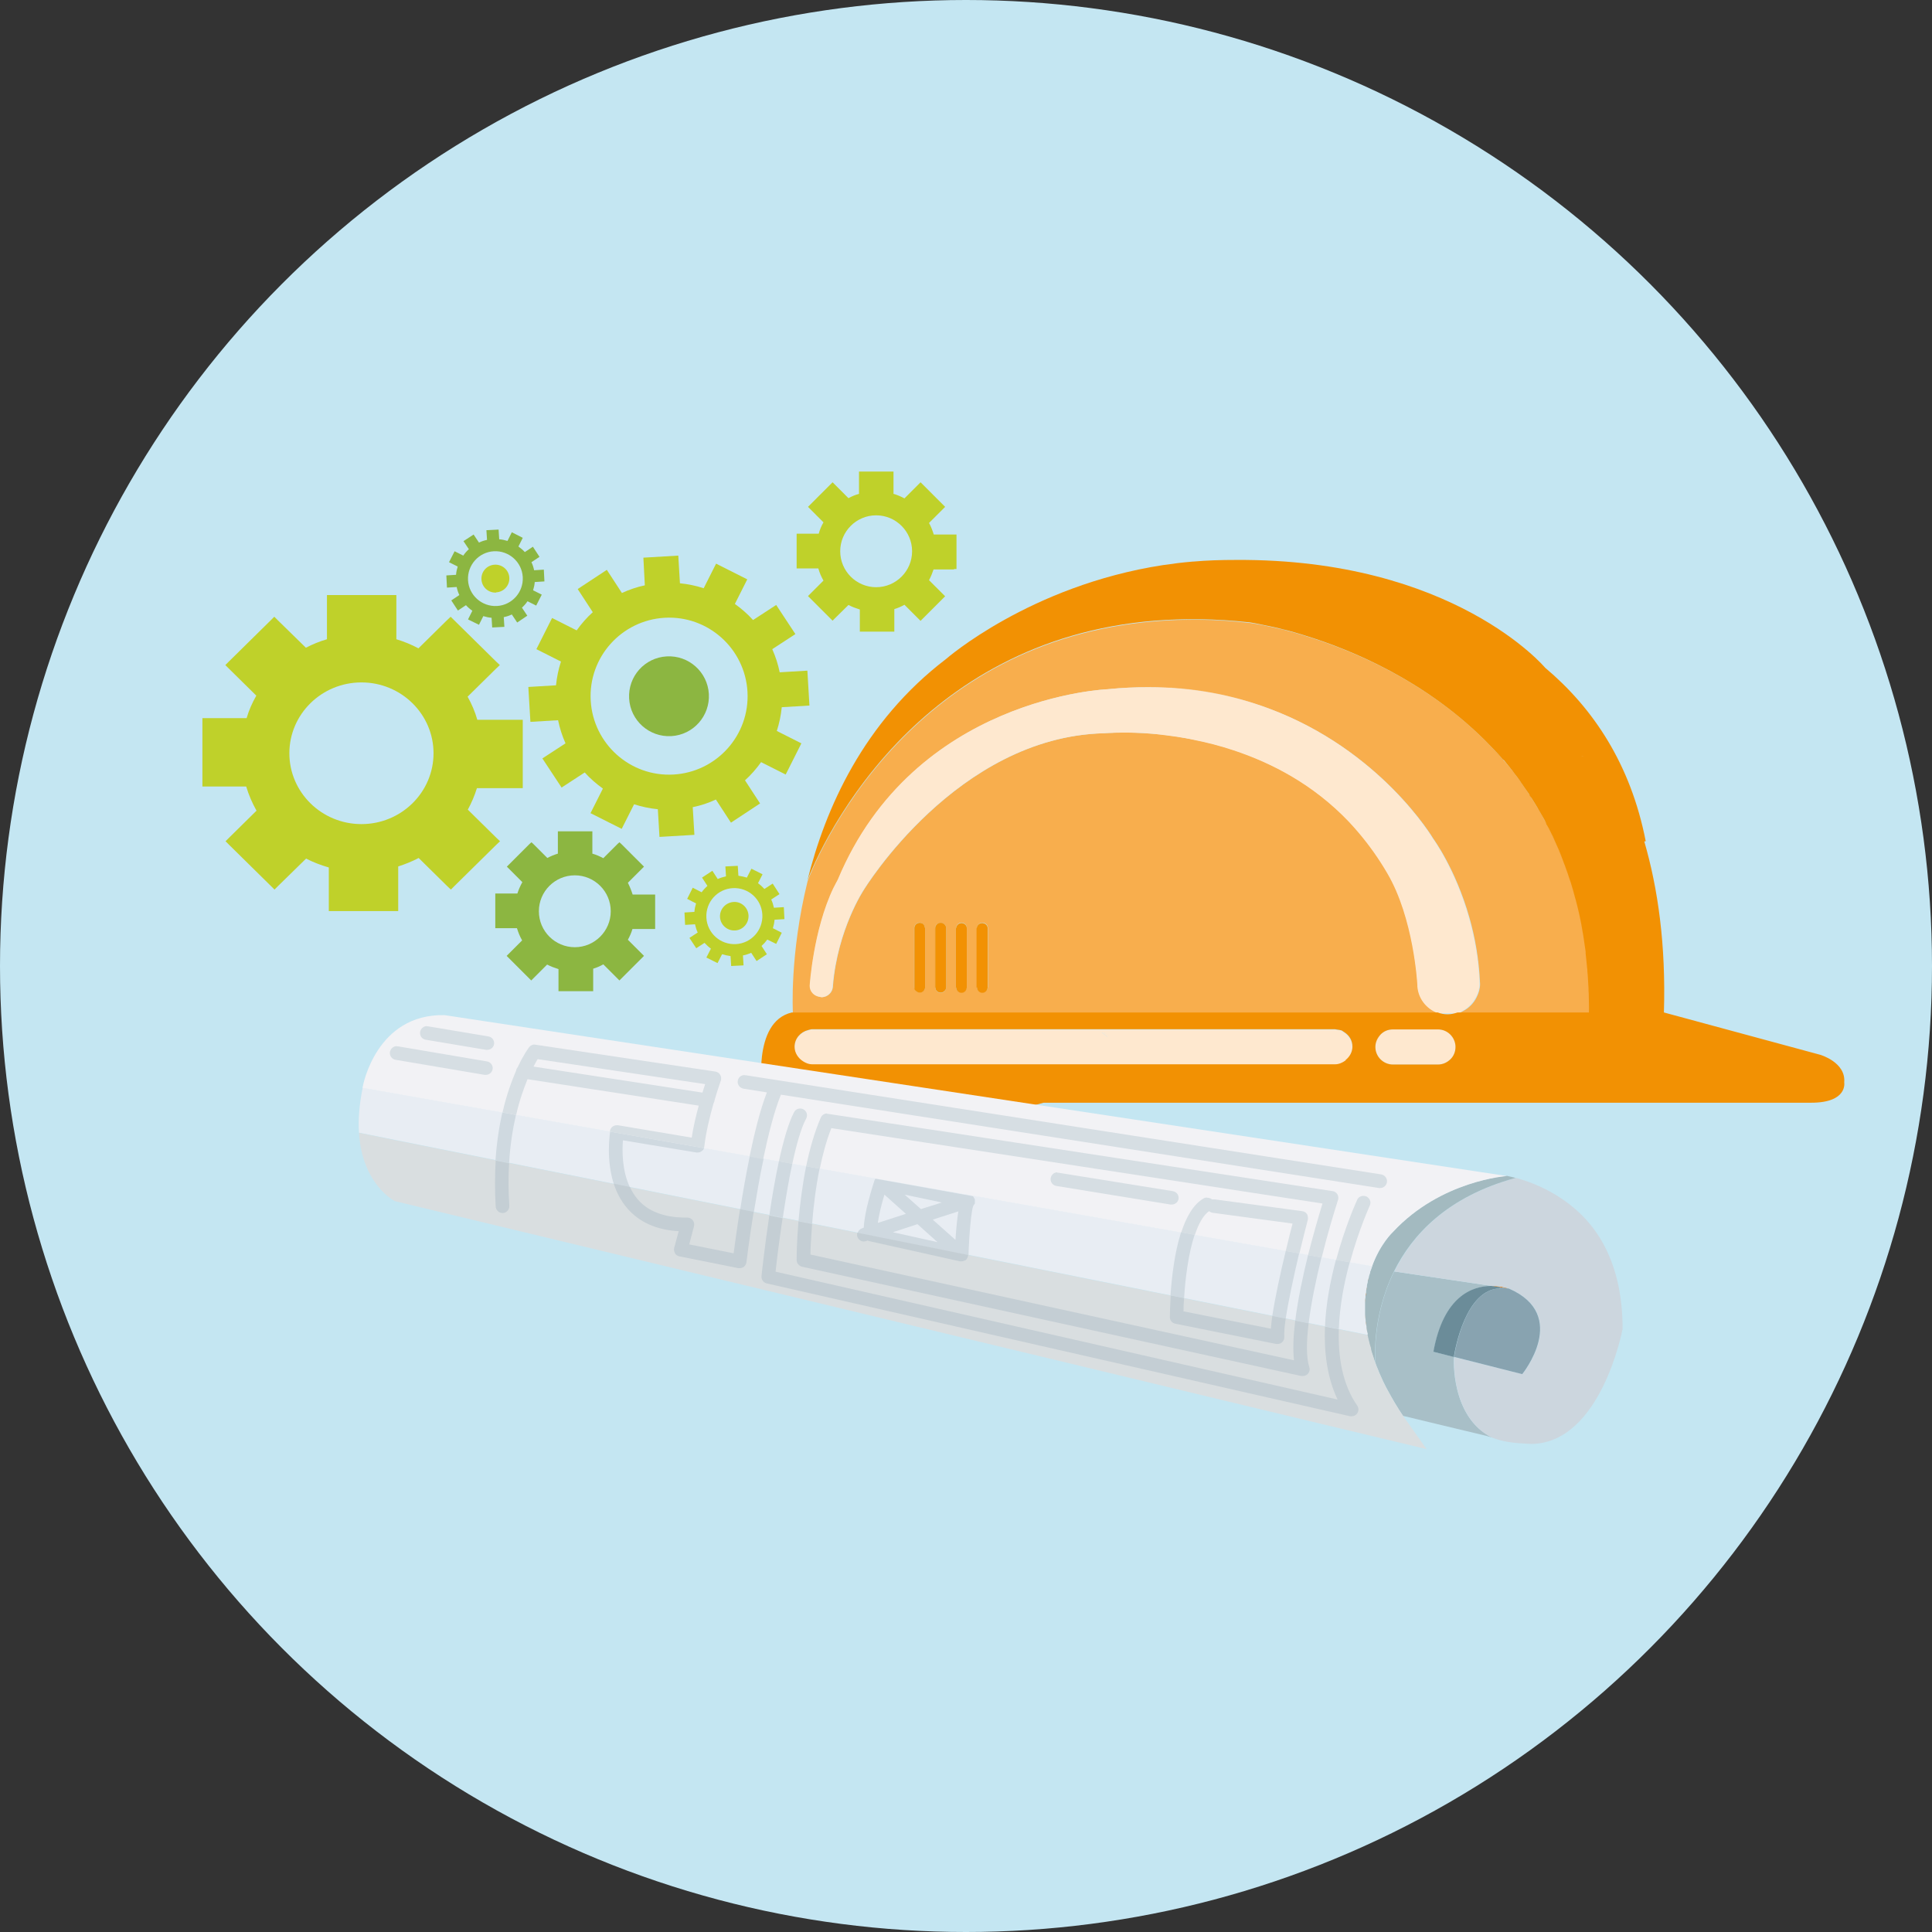 <svg xmlns="http://www.w3.org/2000/svg" xmlns:xlink="http://www.w3.org/1999/xlink" id="Calque_2" data-name="Calque 2" viewBox="0 0 93.54 93.54"><rect x="0" y="0" width="93.54" height="93.54" fill="#333333" stroke="none"/><defs><style>      .cls-1 {        clip-path: url(#clippath-4);      }      .cls-1, .cls-2, .cls-3, .cls-4, .cls-5, .cls-6, .cls-7, .cls-8, .cls-9, .cls-10, .cls-11, .cls-12, .cls-13, .cls-14, .cls-15 {        fill: none;      }      .cls-16 {        fill: #fee8cf;      }      .cls-2 {        clip-path: url(#clippath-2);      }      .cls-17 {        fill: #e8edf3;      }      .cls-3 {        clip-path: url(#clippath-6);      }      .cls-4 {        clip-path: url(#clippath-9);      }      .cls-18 {        fill: #ed7605;      }      .cls-5 {        clip-path: url(#clippath-12);      }      .cls-19 {        fill: #f29103;      }      .cls-6 {        clip-path: url(#clippath-13);      }      .cls-20 {        fill: #bfd12a;      }      .cls-21 {        fill: #d6dee3;      }      .cls-22 {        fill: #d9dee0;      }      .cls-23 {        fill: #c4ced4;      }      .cls-7 {        clip-path: url(#clippath-7);      }      .cls-24 {        fill: #88a3b0;      }      .cls-25 {        fill: #a8bfc7;      }      .cls-8 {        clip-path: url(#clippath-10);      }      .cls-9 {        clip-path: url(#clippath-5);      }      .cls-26 {        fill: #ccd6de;      }      .cls-27 {        fill: #b7d8e3;      }      .cls-28 {        fill: #a3bac0;      }      .cls-29 {        fill: #cfd9e0;      }      .cls-10 {        clip-path: url(#clippath-3);      }      .cls-11 {        clip-path: url(#clippath-11);      }      .cls-30 {        fill: #6b8c99;      }      .cls-31 {        fill: #8cb641;      }      .cls-32 {        fill: #f2f2f5;      }      .cls-13 {        clip-path: url(#clippath);      }      .cls-14 {        clip-path: url(#clippath-1);      }      .cls-15 {        clip-path: url(#clippath-8);      }      .cls-33 {        fill: #f8ae4d;      }      .cls-34 {        fill: #e3f2fc;      }      .cls-35 {        fill: #c4e6f2;      }    </style><clipPath id="clippath"><rect class="cls-12" x="9.78" y="22.82" width="79.58" height="47.34"></rect></clipPath><clipPath id="clippath-1"><rect class="cls-12" x="9.78" y="22.82" width="79.58" height="47.34"></rect></clipPath><clipPath id="clippath-2"><rect class="cls-12" x="9.78" y="22.82" width="79.58" height="47.34"></rect></clipPath><clipPath id="clippath-3"><rect class="cls-12" x="9.78" y="22.82" width="79.58" height="47.34"></rect></clipPath><clipPath id="clippath-4"><rect class="cls-12" x="9.78" y="22.82" width="79.58" height="47.34"></rect></clipPath><clipPath id="clippath-5"><rect class="cls-12" x="9.78" y="22.82" width="79.58" height="47.34"></rect></clipPath><clipPath id="clippath-6"><rect class="cls-12" x="9.78" y="22.82" width="79.58" height="47.34"></rect></clipPath><clipPath id="clippath-7"><rect class="cls-12" x="9.78" y="22.82" width="79.58" height="47.34"></rect></clipPath><clipPath id="clippath-8"><rect class="cls-12" x="9.78" y="22.82" width="79.58" height="47.34"></rect></clipPath><clipPath id="clippath-9"><rect class="cls-12" x="9.78" y="22.82" width="79.58" height="47.34"></rect></clipPath><clipPath id="clippath-10"><rect class="cls-12" x="9.78" y="22.82" width="79.58" height="47.34"></rect></clipPath><clipPath id="clippath-11"><rect class="cls-12" x="9.78" y="22.82" width="79.58" height="47.34"></rect></clipPath><clipPath id="clippath-12"><rect class="cls-12" x="9.78" y="22.82" width="79.58" height="47.34"></rect></clipPath><clipPath id="clippath-13"><rect class="cls-12" x="9.78" y="22.82" width="79.58" height="47.34"></rect></clipPath></defs><g id="Calque_1-2" data-name="Calque 1"><g id="Ellipse_1" data-name="Ellipse 1"><circle class="cls-35" cx="46.77" cy="46.77" r="46.77"></circle></g><g class="cls-13"><path class="cls-33" d="m44.26,44.94h0s0-.03,0-.03c.02-.13.12-.24.26-.24.09,0,.16.05.21.11l.06.15v2.86c0,.15-.12.26-.27.26-.11,0-.2-.07-.24-.16l-.02-.08v-.03s0,0,0,0v-2.86Zm1.01,0c0-.15.12-.26.27-.26s.27.12.27.26v2.86c0,.07-.03.14-.08.19-.05.05-.12.08-.19.08-.1,0-.19-.06-.23-.14l-.03-.12v-2.86Zm1.01,0l.04-.13c.05-.08.13-.14.23-.14.15,0,.26.12.26.26v2.86l-.02.1c-.04.09-.13.16-.24.16-.15,0-.27-.12-.27-.26v-2.86Zm1.01,0l.04-.13c.05-.08.13-.14.23-.14.15,0,.27.12.27.26v2.86l-.02.1c-.04.09-.13.16-.24.16-.15,0-.27-.12-.27-.26v-2.86Zm29.51,1.18v-.02c-.04-.28-.08-.55-.12-.82-.01-.07-.03-.15-.04-.22-.03-.2-.07-.4-.11-.59-.02-.08-.03-.15-.05-.23-.05-.22-.1-.44-.16-.66l-.03-.1c-.07-.25-.14-.49-.21-.74l-.06-.17c-.06-.19-.12-.37-.19-.55-.02-.06-.05-.13-.07-.19-.07-.19-.15-.39-.23-.57l-.04-.1c-.1-.22-.19-.44-.3-.66h0s-.05-.11-.05-.11c-.08-.16-.16-.33-.25-.49v-.03s-.1-.15-.1-.15h0c-.09-.18-.19-.34-.29-.51l-.05-.08h0c-.09-.16-.19-.32-.29-.47l-.07-.12v-.02s-.04-.03-.04-.03h0c-.11-.18-.22-.34-.33-.5l-.05-.07-.03-.05c-.11-.15-.21-.29-.32-.43l-.02-.03h0s-.05-.07-.05-.07c-.15-.18-.3-.36-.45-.53-.29-.33-.59-.65-.89-.95-2.89-2.88-6.38-4.36-8.74-5.08l-.16-.05h0c-.2-.06-.39-.11-.57-.16l-.11-.03c-.14-.04-.28-.07-.4-.1-.16-.04-.31-.07-.45-.1h0c-.54-.12-.89-.17-.97-.18h-.02c-1.63-.18-3.15-.19-4.56-.08-5.81.47-9.82,3.13-12.47,5.9-3.1,3.24-4.33,6.61-4.36,6.69h0s0,0,0,0c-.88,3.57-.71,6.38-.71,6.38h31.27c-.59-.2-1.02-.75-1.02-1.41,0,0-.17-3.2-1.46-5.38-.42-.72-.88-1.36-1.37-1.94-.16-.19-.33-.38-.5-.56h0c-1.7-1.78-3.69-2.82-5.56-3.44-.65-.22-1.29-.38-1.89-.5-.3-.06-.6-.11-.88-.16-.26-.04-.52-.07-.76-.1-.17-.02-.33-.03-.48-.04-.55-.04-1.03-.06-1.4-.05-.56,0-.88.03-.88.03-7.13.18-11.63,7.58-11.63,7.58,0,0-1.27,1.9-1.5,4.65,0,.31-.25.55-.55.55l-.09-.02c-.26-.04-.47-.26-.47-.53,0,0,.17-2.7,1.15-4.74.06-.14.13-.27.21-.4,3.7-8.87,13.06-9.22,13.06-9.22.68-.07,1.34-.1,1.97-.09,2.22,0,4.15.41,5.81,1.02,5.46,2.02,7.98,6.31,7.98,6.31,0,0,1.07,1.45,1.74,3.8.27.94.47,2.03.52,3.23,0,.24-.07.45-.17.65-.14.28-.36.51-.65.66-.07.03-.13.08-.21.11h6.36c0-.31,0-.61-.01-.91,0-.09,0-.18-.01-.27-.01-.22-.02-.43-.04-.65,0-.09-.01-.18-.02-.27,0-.06-.01-.12-.02-.18-.02-.2-.04-.39-.06-.59v-.06Z"></path><path class="cls-16" d="m53.62,50.2l-.28-.21h0c.07-.01.15,0,.21.05l.12.09-.06.07Zm11.85.49c0-.3-.17-.55-.4-.7l-.12-.08c-.06-.03-.14-.03-.21-.04l-.12-.02h-25.31c-.07,0-.12.02-.18.04-.37.09-.66.41-.66.81,0,.31.17.56.41.71.13.08.27.14.43.14h25.31c.2,0,.37-.08.52-.19.2-.16.33-.39.33-.66"></path><path class="cls-16" d="m53.35,49.99h0s.28.21.28.21l.06-.07-.12-.09c-.06-.04-.13-.06-.21-.05"></path><path class="cls-16" d="m69.62,49.84h-2.18c-.23,0-.44.1-.6.25s-.25.36-.25.6.1.44.25.6c.15.15.37.25.6.25h2.18c.23,0,.44-.1.6-.25.15-.15.25-.37.25-.6s-.09-.44-.25-.6-.36-.25-.6-.25"></path><path class="cls-16" d="m71.46,48.28c.1-.2.17-.41.17-.65-.04-1.2-.25-2.29-.52-3.23-.67-2.35-1.74-3.8-1.74-3.8,0,0-2.52-4.29-7.97-6.31-1.66-.61-3.59-1.02-5.81-1.02-.63,0-1.29.03-1.97.1,0,0-9.36.36-13.06,9.22-.07.13-.14.26-.21.4-.98,2.05-1.15,4.74-1.15,4.74,0,.27.2.49.47.53l.09.02c.31,0,.55-.25.55-.55.23-2.75,1.5-4.65,1.5-4.65,0,0,4.5-7.4,11.63-7.58,0,0,.33-.03.88-.03.37,0,.85,0,1.4.05.16.01.32.03.48.05.24.03.5.06.76.1.28.04.58.09.88.16.6.12,1.23.28,1.89.5,1.87.62,3.86,1.66,5.56,3.44h0c.17.18.34.37.5.56.49.58.95,1.22,1.37,1.94,1.29,2.18,1.46,5.38,1.46,5.38,0,.66.43,1.21,1.02,1.41h.96c.07-.03.14-.07.2-.11.28-.15.5-.37.65-.66"></path><path class="cls-16" d="m56.21,35.56c-.17-.02-.33-.03-.48-.04.15.01.31.03.48.04"></path><path class="cls-16" d="m57.85,35.81c-.3-.06-.6-.11-.88-.16.28.04.58.09.88.16"></path><path class="cls-16" d="m55.59,33.26c2.22,0,4.15.41,5.81,1.03-1.66-.61-3.59-1.02-5.81-1.03"></path><path class="cls-16" d="m65.29,39.75c-1.7-1.77-3.7-2.82-5.56-3.44,1.86.61,3.86,1.66,5.56,3.44"></path><path class="cls-16" d="m65.3,39.75c.17.18.34.36.5.55-.16-.19-.33-.38-.5-.55"></path><path class="cls-16" d="m53.44,35.5c-7.13.18-11.63,7.58-11.63,7.58,0,0-1.27,1.9-1.5,4.65,0,.31-.25.55-.55.55.31,0,.55-.25.55-.55.24-2.75,1.5-4.65,1.5-4.65,0,0,4.5-7.4,11.63-7.58,0,0,.33-.03.88-.04-.56,0-.88.04-.88.04"></path><path class="cls-16" d="m39.21,47.72s.18-2.7,1.15-4.74c-.98,2.05-1.15,4.74-1.15,4.74,0,.27.2.49.47.53-.26-.04-.47-.26-.47-.53"></path><path class="cls-16" d="m70.61,49.04h0c.07-.02.14-.07.2-.11-.07.04-.13.08-.2.11"></path><path class="cls-16" d="m71.46,48.28c.1-.2.17-.41.17-.65-.04-1.2-.25-2.29-.52-3.23.27.94.47,2.03.52,3.23,0,.24-.07.45-.17.65"></path><path class="cls-19" d="m47.3,47.8c0,.15.12.27.26.27.11,0,.2-.07.24-.16l.02-.1v-2.86c0-.15-.12-.26-.27-.26-.1,0-.18.06-.23.14l-.04.13v2.86Z"></path><path class="cls-19" d="m47.56,44.68c.15,0,.27.12.27.26v2.86l-.02.1.02-.1v-2.85c0-.15-.12-.27-.27-.27-.1,0-.18.06-.23.14.04-.08.13-.14.23-.14"></path><path class="cls-19" d="m44.27,47.82v.08c.06.09.15.16.26.16.15,0,.26-.12.26-.27v-2.85l-.05-.15c-.05-.07-.12-.11-.21-.11-.14,0-.24.1-.26.23v.03s0,2.86,0,2.86v.03Z"></path></g><path class="cls-19" d="m44.28,47.9l-.02-.07.02.07Z"></path><g class="cls-14"><path class="cls-19" d="m44.53,44.68c.09,0,.16.05.21.11-.05-.07-.12-.11-.21-.11-.14,0-.24.1-.26.24.02-.13.12-.24.26-.24"></path><path class="cls-19" d="m45.81,44.94c0-.14-.12-.26-.27-.26s-.26.12-.26.26v2.86l.03.12c.04.08.13.14.23.14.07,0,.14-.03.19-.08.05-.05.08-.11.08-.19v-2.86Z"></path><path class="cls-19" d="m45.28,47.8v-2.86c0-.15.12-.26.26-.26s.26.12.26.26v2.86c0,.07-.03.14-.08.19.05-.05.08-.11.08-.19v-2.85c0-.15-.12-.26-.27-.26s-.26.12-.26.26v2.85l.03.12-.03-.12Z"></path><path class="cls-19" d="m46.29,47.8c0,.15.12.27.26.27.11,0,.2-.07.24-.16l.02-.1v-2.86c0-.15-.12-.26-.26-.26-.1,0-.18.06-.23.14l-.04.13v2.86Z"></path><path class="cls-19" d="m46.55,44.68c.15,0,.26.12.26.26v2.86l-.02.1.02-.1v-2.85c0-.15-.12-.27-.26-.27-.1,0-.18.06-.23.14.05-.08.13-.14.23-.14"></path><path class="cls-19" d="m70.47,50.69c0,.23-.09.45-.25.6-.15.15-.36.25-.6.25h-2.18c-.23,0-.44-.09-.6-.25-.15-.15-.25-.36-.25-.6s.1-.44.25-.6c.15-.16.36-.25.6-.25h2.18c.23,0,.44.09.6.25.15.15.25.36.25.6Zm-5.32.65c-.15.11-.32.19-.52.19h-25.31c-.16,0-.3-.06-.43-.14-.24-.15-.42-.41-.42-.71,0-.4.29-.72.66-.81.06-.01.12-.04.19-.04h25.31l.12.02c.07.01.15.02.21.04l.12.08c.24.15.4.4.4.7,0,.27-.14.5-.33.65m14.53-10.59h0c-.73-3.74-2.55-6.45-4.87-8.4,0,0-4.43-5.29-14.98-5.22-.71,0-1.39.02-2.06.08h-.02,0c-.49.04-.97.1-1.44.17-6.45.99-10.51,4.55-10.51,4.55-3.99,3.04-5.85,7.25-6.71,10.73.03-.1,1.26-3.45,4.36-6.69,2.65-2.76,6.66-5.43,12.47-5.9,1.41-.11,2.93-.1,4.56.08h.02s0,0,0,0c.08.01.42.07.97.19.14.03.29.06.45.1.13.03.26.07.4.1l.11.03c.18.05.37.1.56.16h0s.16.05.16.05c2.36.72,5.85,2.21,8.74,5.08.3.3.6.61.89.95h0s0,0,0,0h.02c.14.18.29.35.43.53l.05.07h0s.02.03.02.03c.11.14.22.28.32.43l.03.05.05.07c.11.16.22.32.33.48v.02s.03.03.03.03v.02s.09.12.09.12c.1.16.2.31.29.47h0s.05.09.05.09c.1.16.19.33.29.5h0s.08.16.08.16v.03c.1.16.18.32.26.49l.05.1h0c.1.23.2.45.3.67l.04.1c.08.19.15.38.22.57.03.06.05.13.07.19.07.18.13.36.19.55l.06.17c.07.24.15.49.21.74l.03.1c.06.22.11.43.16.65.02.08.03.15.05.23.04.19.08.39.11.59.01.08.03.15.04.22.04.27.08.54.12.82v.02s0,.06,0,.06c.02.19.04.39.06.58,0,.06.01.12.02.18,0,.09.01.18.02.27.01.21.03.43.04.65,0,.09,0,.18.01.27,0,.3.02.6.01.91h-6.36s0,0,0,0c-.15.05-.31.09-.48.09s-.33-.03-.48-.09h0,0s-31.27,0-31.27,0c-1.96.45-1.43,3.92-1.43,3.92,0,1.29-.45,1.42-.59,1.43h4.78s1.09,0,1.09,0h3.74s.95,0,.95,0l3.65-.98h37.16c1.78,0,1.6-.98,1.6-.98.09-.98-1.16-1.34-1.16-1.34l-7.57-2.05c.1-3.28-.29-6.01-.95-8.28"></path><path class="cls-19" d="m75.2,40.49l-.05-.1c-.08-.17-.16-.33-.25-.49.08.16.17.32.25.49l.05.1Z"></path></g><polygon class="cls-19" points="74.1 38.54 74.18 38.66 74.1 38.54 74.09 38.52 74.1 38.54"></polygon><g class="cls-2"><path class="cls-19" d="m74.81,39.71c-.09-.17-.19-.34-.28-.5l-.05-.08.05.08c.1.16.19.33.29.5"></path><path class="cls-19" d="m43.45,35.97c-3.1,3.24-4.32,6.6-4.36,6.69h0c.03-.08,1.25-3.45,4.36-6.69"></path><path class="cls-19" d="m74.06,38.47c-.11-.16-.22-.32-.33-.48l-.05-.07.05.07c.11.16.22.32.33.48"></path><path class="cls-19" d="m60.48,30.15h.02s0,0,0,0c.08.01.42.06.97.18.14.03.29.07.45.11.13.03.26.07.4.1l.11.03c.18.05.37.1.56.16h0s.16.05.16.05l-.16-.05h0c-.2-.06-.39-.11-.56-.16l-.11-.03c-.14-.04-.28-.08-.4-.1-.16-.04-.31-.08-.45-.11h0c-.54-.12-.89-.17-.97-.18h0s-.02,0-.02,0c-1.63-.18-3.15-.19-4.56-.07,1.41-.11,2.93-.1,4.56.07"></path><path class="cls-19" d="m76.8,46.12v.06c.03.19.05.39.07.59-.02-.2-.04-.39-.06-.59v-.06Z"></path><path class="cls-19" d="m72.79,36.82h0c-.29-.33-.59-.65-.89-.95.3.3.6.61.89.95"></path></g><polygon class="cls-19" points="73.3 37.42 73.32 37.45 73.3 37.42 73.3 37.42 73.3 37.42"></polygon><g class="cls-10"><path class="cls-19" d="m39.32,51.54c-.16,0-.3-.06-.43-.14.13.08.27.14.43.14h25.31c.2,0,.37-.08.51-.19-.14.11-.32.19-.51.19h-25.31Z"></path></g><path class="cls-19" d="m65.07,49.99l-.12-.08.12.08Z"></path><path class="cls-19" d="m64.75,49.87l-.12-.02.12.02Z"></path><g class="cls-1"><path class="cls-19" d="m66.6,50.69h0c0-.23.1-.44.25-.6-.15.15-.25.36-.25.6"></path><path class="cls-19" d="m70.22,50.09c.15.15.25.37.25.6h0c0-.23-.09-.44-.25-.6"></path><path class="cls-19" d="m67.44,51.54c-.23,0-.45-.1-.6-.25.15.15.36.25.6.25h2.18c.23,0,.44-.1.6-.25-.15.15-.37.25-.6.25h-2.18Z"></path><path class="cls-19" d="m70.13,49.13c.17,0,.33-.03.48-.08-.15.05-.31.08-.48.08s-.33-.03-.48-.08c.15.05.31.08.48.08"></path></g><polygon class="cls-34" points="76.55 36.62 76.63 36.61 76.67 36.6 76.55 36.62"></polygon><g class="cls-9"><path class="cls-18" d="m72.21,62.26l.85.13s-.36-.13-.85-.13"></path><path class="cls-25" d="m70.39,65.74l.03-.04-1.01-.25c.48-2.7,1.88-3.18,2.8-3.19l-4.71-.7c-1.12,2.27-.9,4.45-.9,4.45.03.09.07.19.11.28l.04.1c.03.07.05.13.08.19l.05.11.08.18.06.12.09.18.07.13.1.18.07.13c.04.06.07.13.11.19l.07.12c.04.07.09.14.13.21l.06.1c.07.11.14.21.21.32l1.66.4,2.38.57.27.08c-2.02-.99-1.85-3.86-1.85-3.86"></path><path class="cls-26" d="m78.56,64.33c0-1.81-.4-3.13-.93-4.1h0s-.06-.11-.06-.11c-1.19-2.09-3.28-2.85-4.17-3.09-3.3.9-5.01,2.74-5.89,4.53l4.71.7c.49,0,.85.13.85.13,2.96,1.29.64,4.14.64,4.14l-3.28-.82-.03.04s-.17,2.87,1.85,3.86c.16.06.35.12.59.17h0s0,0,0,0c.14.03.29.05.45.07.15.02.32.03.5.04.13.01.25.02.37.02,3.37-.06,4.4-5.57,4.4-5.57"></path></g><path class="cls-18" d="m66.09,63.65v-.03s0,.03,0,.03Z"></path><path class="cls-18" d="m66.12,63.99v-.07s0,.07,0,.07Z"></path><path class="cls-18" d="m66.22,64.64v-.07s0,.07,0,.07Z"></path><path class="cls-18" d="m66.16,64.28v-.06s0,.06,0,.06Z"></path><path class="cls-18" d="m66.49,65.67l-.03-.09.03.09Z"></path><path class="cls-18" d="m66.38,65.32v-.05s0,.05,0,.05Z"></path><path class="cls-18" d="m66.28,64.96l-.02-.08.02.08Z"></path><path class="cls-18" d="m66.13,62.57v-.05s0,.05,0,.05Z"></path><path class="cls-18" d="m66.1,62.82v-.06s0,.06,0,.06Z"></path><path class="cls-18" d="m66.21,62.08v-.05s0,.05,0,.05Z"></path><path class="cls-18" d="m66.32,61.63v-.05s0,.05,0,.05Z"></path><path class="cls-18" d="m66.17,62.3v-.05s0,.05,0,.05Z"></path><path class="cls-18" d="m66.27,61.82v-.03s0,.03,0,.03Z"></path><path class="cls-18" d="m66.09,63.09v-.02s0,.02,0,.02Z"></path><g class="cls-3"><path class="cls-28" d="m73.39,57.03l-.43-.1s-3.2.21-5.52,2.71c0,0-.64.59-1.04,1.75-.02.06-.04.12-.06.18l-.02.05-.05.17v.03c-.03.07-.04.13-.06.2v.05s-.04.17-.04.17v.05c-.02.07-.03.15-.04.22v.05c-.01.06-.02.13-.03.19v.06c-.01.08-.02.16-.02.24v.03c0,.07,0,.15,0,.23v.07c0,.08,0,.16,0,.24v.03c0,.09.01.18.02.27v.07c.01.07.02.15.03.23v.06c.02.09.04.19.06.29v.07c.03.08.04.16.06.24l.02.08c.03.1.05.2.08.31v.05c.04.09.07.18.1.27l.03.09c.03.11.07.22.11.33,0,0-.22-2.17.9-4.45.88-1.78,2.59-3.63,5.89-4.53"></path><path class="cls-18" d="m66.22,62.02c.01-.07.03-.14.05-.2-.02.07-.03.13-.05.2"></path><path class="cls-18" d="m66.22,62.02c.01-.07.03-.14.05-.2-.02.07-.03.13-.05.2"></path><path class="cls-18" d="m66.34,61.58c.02-.06.04-.12.06-.18-.02.06-.04.12-.06.18"></path><path class="cls-18" d="m66.34,61.58c.02-.06.04-.12.06-.18-.02.06-.04.12-.06.18"></path></g><path class="cls-18" d="m66.28,61.79l.05-.17-.05.17Z"></path><path class="cls-18" d="m66.28,61.79l.05-.17-.05.17Z"></path><g class="cls-7"><path class="cls-18" d="m66.14,62.52c0-.07.02-.15.03-.22-.01.07-.02.14-.03.22"></path><path class="cls-18" d="m66.14,62.52c0-.07.02-.15.03-.22-.01.07-.02.14-.03.22"></path><path class="cls-18" d="m66.09,63.06c0-.08,0-.16.01-.24,0,.08-.01.16-.01.24"></path><path class="cls-18" d="m66.09,63.06c0-.08,0-.16.01-.24,0,.08-.01.16-.01.24"></path><path class="cls-18" d="m66.2,64.57c-.02-.1-.03-.19-.05-.29.01.09.03.19.05.29"></path><path class="cls-18" d="m66.2,64.57c-.02-.1-.03-.19-.05-.29.01.09.03.19.05.29"></path><path class="cls-18" d="m66.27,64.88c-.02-.08-.04-.16-.05-.24.01.08.03.16.05.24"></path><path class="cls-18" d="m66.27,64.88c-.02-.08-.04-.16-.05-.24.01.08.03.16.05.24"></path><path class="cls-18" d="m66.09,63.31c0-.08,0-.15,0-.23,0,.07,0,.15,0,.23"></path><path class="cls-18" d="m66.09,63.31c0-.08,0-.15,0-.23,0,.07,0,.15,0,.23"></path><path class="cls-18" d="m66.11,63.92c0-.09-.02-.18-.02-.27,0,.09.01.18.02.27"></path><path class="cls-18" d="m66.11,63.92c0-.09-.02-.18-.02-.27,0,.09.01.18.02.27"></path><path class="cls-18" d="m66.15,64.22c-.01-.08-.02-.15-.03-.23,0,.08.02.15.03.23"></path><path class="cls-18" d="m66.15,64.22c-.01-.08-.02-.15-.03-.23,0,.08.02.15.03.23"></path><path class="cls-18" d="m66.36,65.26c-.03-.1-.06-.21-.08-.31.02.1.05.2.08.31"></path><path class="cls-18" d="m66.36,65.26c-.03-.1-.06-.21-.08-.31.02.1.05.2.08.31"></path><path class="cls-18" d="m66.6,66c-.04-.11-.08-.22-.11-.33.03.11.07.22.11.33"></path><path class="cls-18" d="m66.6,66c-.04-.11-.08-.22-.11-.33.03.11.07.22.11.33"></path><path class="cls-18" d="m66.11,62.76c0-.06.01-.13.02-.19,0,.06-.01.13-.02.19"></path><path class="cls-18" d="m66.11,62.76c0-.06.01-.13.02-.19,0,.06-.01.13-.02.19"></path></g><path class="cls-18" d="m66.18,62.25l.03-.17-.03.17Z"></path><path class="cls-18" d="m66.18,62.25l.03-.17-.03.17Z"></path><g class="cls-15"><path class="cls-18" d="m66.46,65.59c-.03-.09-.06-.18-.08-.27.02.09.05.18.08.27"></path><path class="cls-18" d="m66.46,65.59c-.03-.09-.06-.18-.08-.27.02.09.05.18.08.27"></path><path class="cls-18" d="m66.09,63.62c0-.08,0-.16,0-.24,0,.08,0,.16,0,.24"></path><path class="cls-18" d="m66.09,63.62c0-.08,0-.16,0-.24,0,.08,0,.16,0,.24"></path><path class="cls-24" d="m72.62,62.38c-1.66.05-2.16,2.93-2.22,3.32h.02s3.28.83,3.28.83c0,0,2.32-2.85-.64-4.14l-.42-.06-.02.06Z"></path><path class="cls-30" d="m69.41,65.45l.98.25c.06-.39.57-3.27,2.22-3.32l.02-.06-.43-.06c-.92,0-2.32.5-2.8,3.19"></path><path class="cls-17" d="m66.22,64.64v-.07c-.03-.1-.05-.19-.06-.29v-.06c-.02-.08-.03-.15-.04-.23v-.07c-.02-.09-.02-.18-.03-.27v-.03c0-.08,0-.16,0-.24v-.07c0-.08,0-.15,0-.23v-.03c0-.08,0-.16.02-.24v-.06c.01-.07.02-.13.03-.19v-.05c.01-.07.03-.15.04-.22v-.05s.04-.17.04-.17v-.05c.03-.07.04-.14.06-.2v-.03s.06-.17.06-.17v-.05c.03-.06.05-.12.07-.18l.03-.09-48.88-8.64c-.17.84-.22,1.56-.18,2.18l48.85,9.79Z"></path><path class="cls-22" d="m19.1,58.15l44.79,10.77,5.18,1.24-1.14-1.61c-.07-.11-.14-.22-.21-.32l-.06-.1c-.04-.07-.09-.14-.13-.21l-.07-.12c-.04-.07-.07-.13-.11-.19l-.07-.13-.1-.18-.07-.13-.09-.18-.06-.12-.08-.18-.05-.11c-.03-.06-.06-.13-.08-.19l-.04-.1c-.04-.09-.08-.19-.11-.28-.04-.11-.08-.22-.11-.33l-.03-.09c-.03-.09-.06-.18-.08-.27v-.05c-.04-.1-.07-.21-.09-.31l-.02-.08c-.02-.08-.04-.16-.05-.24l-48.84-9.79c.16,2.51,1.73,3.3,1.73,3.3"></path><path class="cls-32" d="m67.44,59.65c2.32-2.5,5.52-2.71,5.52-2.71l-9.42-1.43-42.01-6.36c-3.32-.08-3.96,3.43-3.96,3.43l-.02.09,48.88,8.64c.4-1.1,1.01-1.66,1.01-1.66"></path><path class="cls-20" d="m20.99,36.47c0,1.89-1.56,3.43-3.49,3.43s-3.49-1.54-3.49-3.43,1.56-3.43,3.49-3.43,3.49,1.54,3.49,3.43m4.07,1.69h.25v-3.31h-2.2c-.11-.39-.27-.76-.47-1.12l1.38-1.36.18-.17-.18-.17-2.03-2-.17-.17-.18.17-1.38,1.36c-.34-.18-.7-.33-1.07-.44v-2.14h-3.36v2.14c-.35.1-.69.24-1.02.41l-1.36-1.33-.17-.17-.17.17-2.03,2-.17.17.17.17,1.33,1.31c-.2.35-.36.71-.47,1.09h-2.14v3.31h2.12c.12.4.29.8.5,1.17l-1.33,1.31-.17.17.17.17,2.03,2,.17.17.17-.17,1.36-1.33c.35.18.72.32,1.1.43v2.11h3.36v-2.16c.34-.11.67-.24.99-.41l1.38,1.36.18.17.17-.17,2.03-2,.18-.17-.18-.17-1.38-1.36c.18-.33.33-.68.44-1.04h1.98Z"></path><path class="cls-31" d="m29.57,44.12c0,.96-.78,1.74-1.74,1.74s-1.74-.78-1.74-1.74.78-1.74,1.74-1.74,1.74.78,1.74,1.74m2.03.86h.12v-1.67h-1.09c-.06-.19-.14-.39-.23-.57l.69-.69.09-.09-.09-.09-1.01-1.01-.09-.08-.09.08-.69.69c-.17-.09-.35-.17-.53-.22v-1.08h-1.67v1.08c-.17.05-.34.12-.51.21l-.68-.68-.09-.08-.09.08-1.01,1.01-.09.09.09.09.66.66c-.1.18-.18.36-.24.55h-1.07v1.68h1.05c.06.2.14.4.25.59l-.66.66-.09.09.09.09,1.01,1.01.09.09.09-.09.68-.68c.17.09.36.16.55.22v1.07h1.68v-1.09c.17-.05.33-.12.49-.21l.69.69.09.09.09-.09,1.01-1.01.09-.09-.09-.09-.69-.69c.09-.17.17-.34.22-.52h.98Z"></path><path class="cls-20" d="m32.61,37.5c-2.1.12-3.89-1.49-4.01-3.58-.12-2.1,1.49-3.89,3.58-4.01,2.1-.12,3.89,1.49,4.01,3.58.12,2.1-1.49,3.89-3.58,4.01m6.58-3.34l-.1-1.69-1.34.08c-.08-.39-.2-.76-.36-1.12l1.12-.73-.93-1.41-1.12.73c-.26-.29-.56-.55-.88-.78l.6-1.19-1.51-.76-.6,1.19c-.37-.12-.75-.2-1.15-.24l-.08-1.34-1.69.1.07,1.34c-.39.08-.76.21-1.11.37l-.73-1.12-1.41.93.73,1.12c-.29.26-.55.56-.78.88l-1.19-.6-.76,1.51,1.19.6c-.12.37-.2.75-.24,1.15l-1.34.08.1,1.69,1.34-.08c.08.39.2.76.36,1.12l-1.12.73.93,1.41,1.12-.73c.26.29.56.55.88.78l-.6,1.19,1.51.76.6-1.19c.37.12.75.2,1.15.24l.08,1.34,1.69-.1-.08-1.34c.39-.08.76-.2,1.12-.37l.73,1.12,1.41-.93-.73-1.12c.29-.26.55-.56.78-.88l1.19.6.76-1.51-1.19-.6c.12-.37.2-.75.24-1.15l1.34-.08Z"></path><path class="cls-31" d="m32.5,35.64c-1.06.06-1.98-.75-2.04-1.82-.06-1.07.75-1.98,1.82-2.04,1.07-.06,1.98.76,2.04,1.82.06,1.06-.75,1.98-1.82,2.04"></path><path class="cls-31" d="m24.06,29.34c-.73.04-1.36-.52-1.4-1.25-.04-.73.52-1.36,1.25-1.4.73-.04,1.36.52,1.4,1.25.04.73-.52,1.36-1.25,1.4m2.3-1.17l-.03-.59-.47.03c-.03-.14-.07-.27-.13-.39l.39-.26-.32-.49-.39.26c-.09-.1-.2-.19-.31-.27l.21-.42-.53-.27-.21.42c-.13-.04-.26-.07-.4-.08l-.03-.47-.59.03.03.47c-.14.03-.27.07-.39.13l-.26-.39-.49.32.26.39c-.1.09-.19.19-.27.31l-.42-.21-.27.53.42.21c-.04.13-.07.26-.08.4l-.47.03.03.59.47-.03c.03.14.07.27.13.39l-.39.26.32.49.39-.26c.09.1.19.19.31.27l-.21.42.53.26.21-.42c.13.04.26.07.4.08l.03.47.59-.03-.03-.47c.14-.03.27-.07.39-.13l.26.39.49-.33-.26-.39c.1-.09.19-.19.27-.31l.42.21.27-.53-.42-.21c.04-.13.07-.26.08-.4l.47-.03Z"></path><path class="cls-20" d="m24.02,28.69c-.37.02-.69-.26-.71-.64-.02-.37.26-.69.64-.71.37-.02.69.26.71.63.02.37-.26.69-.64.71"></path><path class="cls-20" d="m35.63,45.71c-.75.04-1.39-.53-1.43-1.28-.04-.75.53-1.39,1.28-1.43.75-.04,1.39.53,1.43,1.28.04.75-.53,1.39-1.28,1.43m2.35-1.19l-.03-.6-.48.03c-.03-.14-.07-.27-.13-.4l.4-.26-.33-.51-.4.26c-.09-.1-.2-.2-.31-.28l.22-.43-.54-.27-.22.43c-.13-.04-.27-.07-.41-.09l-.03-.48-.6.03.03.48c-.14.03-.27.07-.4.13l-.26-.4-.5.33.26.4c-.1.09-.2.2-.28.31l-.43-.22-.27.54.43.22c-.04.13-.07.27-.08.41l-.48.03.03.6.48-.03c.03.14.07.27.13.4l-.4.26.33.5.4-.26c.09.1.2.2.31.28l-.22.43.54.27.22-.43c.13.04.27.07.41.09l.03.48.6-.03-.03-.48c.14-.03.27-.07.4-.13l.26.4.5-.33-.26-.4c.1-.09.2-.2.28-.31l.43.21.27-.54-.43-.22c.04-.13.07-.27.08-.41l.48-.03Z"></path><path class="cls-20" d="m35.59,45.05c-.38.02-.71-.27-.73-.65-.02-.38.27-.7.65-.73s.71.27.73.65c.02.38-.27.71-.65.73"></path><path class="cls-20" d="m44.16,26.69c0,.96-.78,1.74-1.74,1.74s-1.74-.78-1.74-1.74.78-1.74,1.74-1.74,1.74.78,1.74,1.74m2.03.86h.12v-1.67h-1.1c-.06-.19-.13-.38-.23-.56l.69-.69.09-.09-.09-.09-1.01-1.01-.09-.09-.09.09-.69.69c-.17-.09-.35-.17-.53-.22v-1.08h-1.67v1.08c-.18.05-.35.12-.51.21l-.68-.68-.09-.09-.09.09-1.01,1.01-.09.09.09.09.66.66c-.1.17-.18.36-.23.55h-1.07v1.68h1.05c.06.21.14.4.25.59l-.66.66-.09.09.09.09,1.01,1.01.09.09.09-.09.68-.67c.17.09.36.16.55.22v1.07h1.67v-1.09c.17-.05.33-.12.49-.21l.69.69.09.09.09-.09,1.01-1.01.09-.09-.09-.09-.69-.69c.09-.17.16-.34.22-.52h.99Z"></path><path class="cls-29" d="m24.32,53.87c-.15.66-.27,1.43-.33,2.31l.66.13c.05-.89.18-1.67.33-2.33l-.66-.12Z"></path><path class="cls-23" d="m24,56.18c-.04.68-.05,1.43,0,2.24.01.17.16.31.32.31.01,0,.02,0,.03,0,.18-.01.32-.17.31-.35-.05-.74-.05-1.43-.01-2.06l-.66-.13Z"></path></g><path class="cls-27" d="m29.54,54.79h0l4.55.8-4.55-.8Zm6.76,1.19h0l.66.12-.66-.12Z"></path><g class="cls-4"><path class="cls-29" d="m29.54,54.79c-.03.22-.19,1.39.18,2.54l.78.16c-.39-.82-.38-1.79-.34-2.28l3.56.59s.04,0,.06,0c.07,0,.14-.02.2-.07.05-.04.09-.08.11-.14l-4.55-.8Zm6.76,1.19c-.18.88-.34,1.78-.46,2.57l.66.13c.13-.79.28-1.7.47-2.58l-.66-.12Z"></path><path class="cls-23" d="m29.72,57.32c.13.41.34.82.64,1.17.58.68,1.42,1.06,2.5,1.12l-.22.81c-.02.09,0,.18.04.26s.13.13.22.15l2.85.57h.06c.07,0,.14-.02.2-.06.07-.06.12-.14.13-.23,0-.02.13-1.07.35-2.44l-.66-.13c-.15.93-.25,1.7-.31,2.14l-2.15-.43.23-.88c.03-.1,0-.21-.06-.29-.06-.08-.16-.13-.26-.13h0s-.06,0-.09,0c-1.03,0-1.82-.3-2.32-.89-.15-.18-.28-.38-.37-.59l-.78-.16Z"></path><path class="cls-21" d="m25.88,50.57c-.1,0-.2.05-.26.13-.03.04-.27.36-.55.96-.04.05-.07.1-.08.17h0c-.22.52-.47,1.19-.66,2.03l.66.12c.16-.71.37-1.28.55-1.73l8.29,1.28c-.13.48-.26,1.02-.34,1.55l-3.57-.6s-.04,0-.06,0c-.16,0-.3.11-.33.28,0,0,0,.02,0,.03l4.55.8s.02-.06.02-.09c.08-.69.27-1.45.44-2.06l.05-.12v-.03c.16-.56.31-.96.31-.97.03-.09.02-.2-.03-.28-.05-.09-.14-.14-.24-.16l-8.71-1.3s-.03,0-.05,0m8.14,2.32l-8.18-1.26c.08-.15.15-.28.2-.36l8.11,1.21c-.04.12-.08.26-.13.41m2.04-.85c-.17,0-.31.12-.33.28-.03.18.1.35.28.38l1.13.18c-.32.82-.6,1.95-.84,3.11l.66.12c.25-1.19.54-2.34.86-3.12l28.96,4.52h.05c.16,0,.3-.11.33-.28.03-.18-.1-.35-.28-.38l-30.76-4.8s-.03,0-.05,0"></path></g><path class="cls-27" d="m37.71,56.23h0l.65.12-.65-.12Zm26.97,4.77h0l.67.12-.67-.12Z"></path><g class="cls-8"><path class="cls-29" d="m37.71,56.23c-.18.84-.34,1.76-.46,2.6l.65.13c.13-.86.28-1.79.46-2.62l-.65-.12Zm26.97,4.77c-.26.97-.48,2.09-.53,3.22l.67.13c.04-1.13.26-2.26.53-3.24l-.67-.12Z"></path><path class="cls-23" d="m37.25,58.83c-.23,1.54-.37,2.83-.38,2.95-.02.17.09.32.26.36l28.24,6.43h.07c.11,0,.21-.05.27-.14.08-.11.08-.26,0-.38-.72-1.03-.93-2.36-.89-3.69l-.67-.13c-.05,1.22.1,2.46.61,3.53l-27.21-6.19c.05-.47.17-1.47.34-2.59l-.65-.13Z"></path><path class="cls-21" d="m38.74,53.67c-.12,0-.23.06-.29.17-.27.5-.52,1.39-.74,2.39l.65.12c.2-.94.43-1.75.67-2.19.09-.16.03-.36-.13-.45-.05-.03-.11-.04-.16-.04m27.27,4.23c-.13,0-.25.07-.3.19-.05.11-.59,1.3-1.02,2.91l.67.12c.42-1.57.95-2.72.96-2.75.08-.17,0-.36-.16-.44-.05-.02-.09-.03-.14-.03"></path><path class="cls-27" d="m39.03,56.47h0l.66.12-.66-.12Zm24.3,4.3h0l.66.12-.66-.12Z"></path><path class="cls-29" d="m39.03,56.47c-.19.94-.3,1.87-.37,2.65l.66.13c.06-.78.17-1.73.36-2.67l-.66-.12Zm24.3,4.3c-.25,1.01-.49,2.14-.62,3.17l.65.13c.12-.99.36-2.13.62-3.19l-.66-.12Z"></path><path class="cls-23" d="m38.66,59.12c-.09,1.05-.09,1.81-.09,1.88,0,.16.11.29.26.33l24.17,5.29h.07c.09,0,.18-.03.25-.1.08-.09.11-.21.07-.33-.15-.47-.14-1.24-.03-2.12l-.65-.13c-.09.72-.12,1.39-.06,1.92l-23.41-5.12c0-.3.03-.83.08-1.48l-.66-.13Z"></path><path class="cls-21" d="m40.04,53.91c-.13,0-.25.08-.3.2-.31.71-.54,1.54-.71,2.36l.66.12c.14-.69.32-1.36.56-1.97l23.78,3.65c-.15.49-.43,1.43-.7,2.5l.66.12c.28-1.14.59-2.16.79-2.79.03-.09.02-.19-.03-.28-.05-.08-.14-.14-.23-.15l-24.42-3.74s-.03,0-.05,0"></path></g><path class="cls-27" d="m57.18,59.67h0l.66.12-.66-.12Zm5.07.9h0l.66.12-.66-.12Z"></path><g class="cls-11"><path class="cls-29" d="m57.18,59.67c-.32,1-.45,2.2-.51,3.05l.66.13c.06-1.02.22-2.2.51-3.07l-.66-.12Zm5.07.9c-.24.99-.51,2.22-.65,3.14l.65.13c.13-.86.4-2.1.65-3.16l-.66-.12Z"></path><path class="cls-23" d="m56.68,62.73c-.03.52-.04.91-.04,1.04,0,.16.11.29.27.32l4.88.98h.06c.08,0,.16-.02.22-.08.08-.07.12-.17.11-.27-.01-.19.01-.5.07-.88l-.65-.13c-.03.23-.06.44-.07.62l-4.23-.84c0-.2.01-.42.03-.64l-.66-.13Z"></path><path class="cls-21" d="m58.44,57.98c-.06,0-.11.01-.16.04-.5.28-.85.91-1.09,1.65l.66.12c.18-.54.41-.96.69-1.15.05.04.11.07.18.08l3.86.52c-.08.31-.2.78-.33,1.33l.66.12c.16-.66.31-1.25.41-1.64.02-.09,0-.19-.04-.27-.05-.08-.14-.13-.23-.14l-4.23-.57h-.14c-.06-.05-.15-.08-.23-.08"></path></g><path class="cls-27" d="m47.07,57.89l-4.69-.83,4.69.83Z"></path><g class="cls-5"><path class="cls-29" d="m42.39,57.06l-.03.05-.02.04h0c-.09.28-.49,1.51-.52,2.29l-.08.03c-.11.04-.19.12-.22.23l5.37,1.08c.03-1,.14-2.21.23-2.38v-.02s.08-.11.08-.11v-.04s0-.14,0-.14v-.02h0s-.08-.14-.08-.14l-.03-.02h-.01s-4.69-.84-4.69-.84Zm2.2,1.48l-.79-.7,1.8.38-1.01.32Zm-2.09.67c.05-.37.17-.87.32-1.37l1.04.93-1.36.44Zm3.76.82l-1.1-.98,1.24-.4c-.05.31-.1.75-.14,1.38m-.87.11l-2.16-.48,1.19-.39.96.86Z"></path><path class="cls-23" d="m41.51,59.69c-.02.06-.02.13,0,.19.05.14.18.23.32.23l.1-.02.08-.03.07.03,4.4.98h.07c.06,0,.12-.02.18-.05h.02s.02-.03.02-.03l.03-.02.02-.04.03-.05.02-.08v-.04s0,0,0,0l-5.37-1.08Z"></path></g><g class="cls-6"><path class="cls-21" d="m20.67,49.68c-.16,0-.3.12-.33.28-.03.18.09.35.27.38l2.93.49h.05c.16,0,.3-.11.33-.27.03-.18-.09-.35-.27-.38l-2.93-.49s-.04,0-.06,0"></path><path class="cls-21" d="m19.21,50.65c-.16,0-.3.12-.33.28-.03.18.09.35.27.38l4.31.73h.06c.16,0,.3-.11.33-.27.03-.18-.09-.35-.27-.38l-4.31-.73s-.04,0-.06,0"></path><path class="cls-21" d="m51.19,56.76c-.16,0-.29.12-.32.28-.03.18.09.35.28.38l5.53.9h.05c.16,0,.3-.11.33-.27.03-.18-.09-.35-.28-.38l-5.53-.89s-.04,0-.06,0"></path></g><polygon class="cls-27" points="50.51 58.49 50.51 58.49 56.71 59.59 50.51 58.49"></polygon></g></svg>